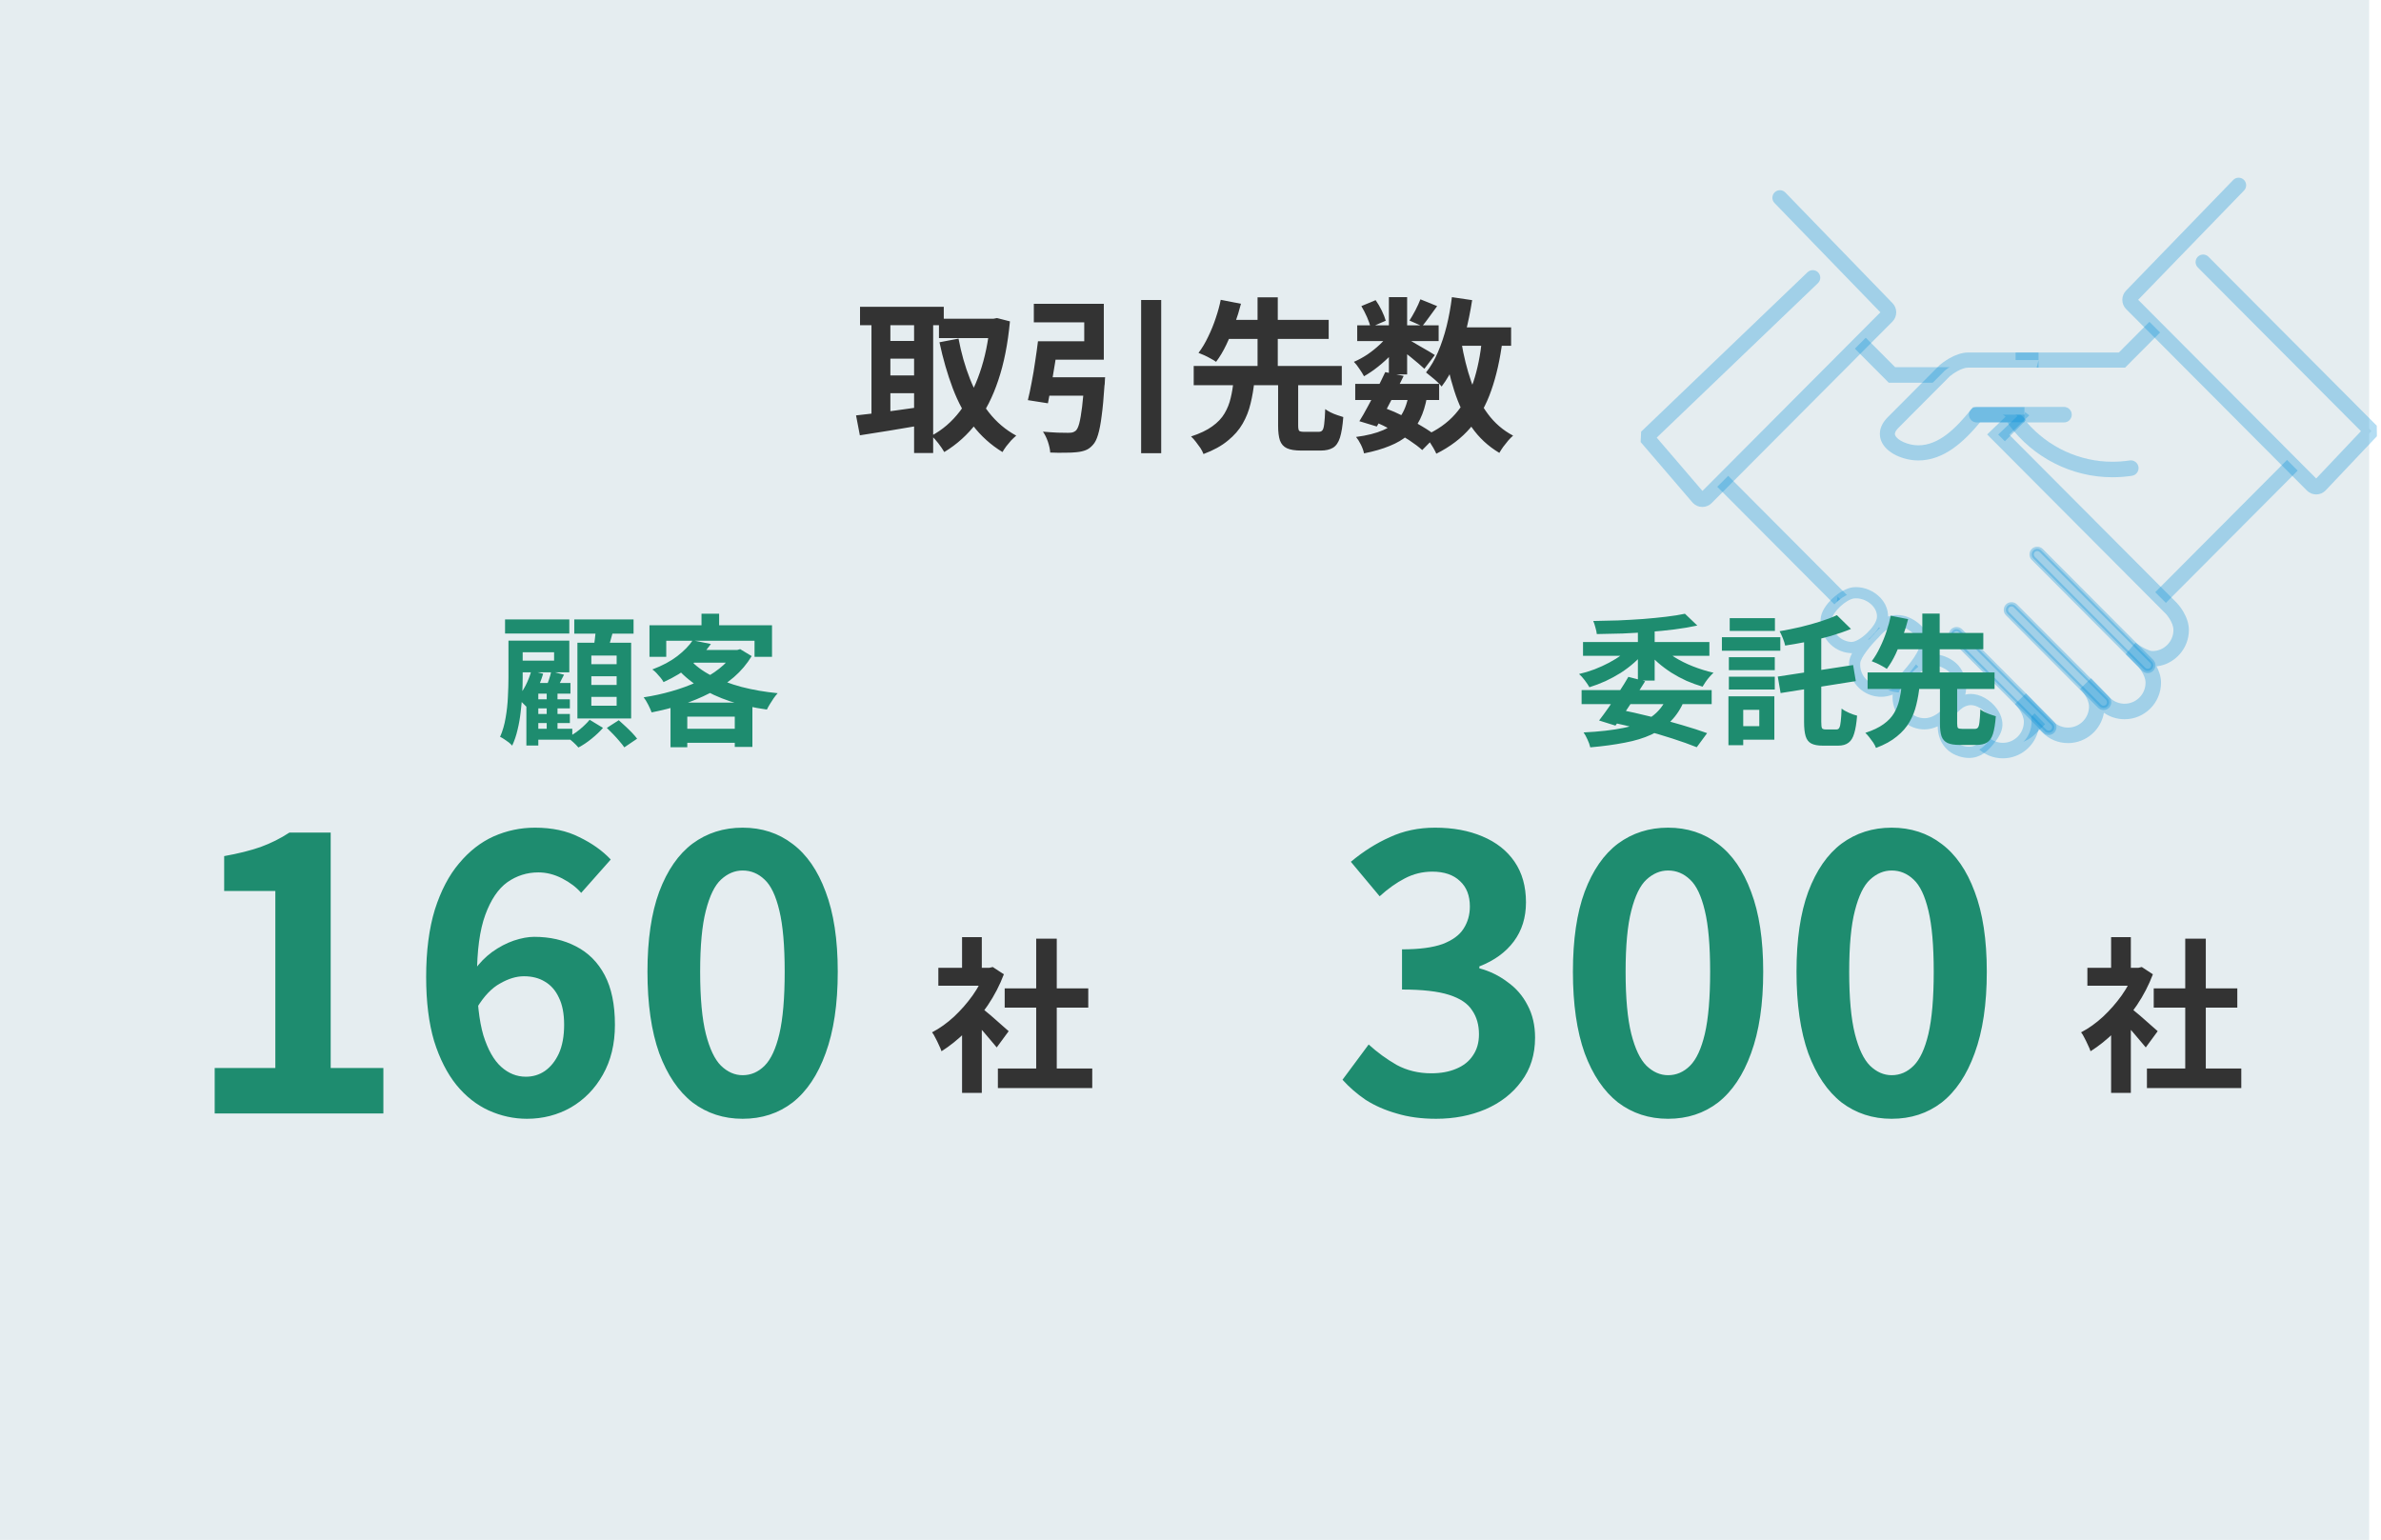 <svg width="402" height="260" viewBox="0 0 402 260" fill="none" xmlns="http://www.w3.org/2000/svg">
<rect width="400" height="260" fill="#E5EDF0"/>
<path d="M341.172 70.014L313.016 98.276C313.016 98.276 311.39 99.984 311.39 101.892C311.39 104.579 313.561 106.759 316.236 106.759C317.573 106.759 319.593 105.285 319.593 105.285L318.971 105.91L317.722 107.163C317.722 107.163 316.094 108.874 316.094 110.784C316.094 113.473 318.266 115.651 320.943 115.651C322.277 115.651 323.487 115.109 324.363 114.23L327.273 111.194C327.273 111.194 325.644 112.904 325.644 114.811C325.644 117.499 327.816 119.676 330.496 119.676C331.83 119.676 333.04 119.134 333.912 118.26V118.257L336.13 115.916C336.13 115.916 334.503 117.629 334.503 119.535C334.503 122.222 336.674 124.399 339.352 124.399C340.685 124.399 341.894 123.859 342.772 122.983H342.77L389.046 76.534L366.113 52.913L358.268 60.79H340.302" fill="#E5EDF0"/>
<path d="M339.351 125.676C336.229 125.676 333.645 123.318 333.276 120.284C332.425 120.72 331.477 120.951 330.494 120.951C327.458 120.951 324.931 118.724 324.454 115.81C323.426 116.538 322.215 116.924 320.943 116.924C317.569 116.924 314.824 114.169 314.824 110.782C314.824 109.734 315.178 108.767 315.587 108C312.518 107.672 310.12 105.058 310.12 101.892C310.12 99.541 311.895 97.607 312.098 97.395L340.276 69.111L342.073 70.915L313.916 99.177C313.585 99.532 312.663 100.763 312.663 101.892C312.663 103.872 314.267 105.483 316.239 105.483C316.864 105.483 318.167 104.747 318.85 104.251L320.496 106.186L318.625 108.064C318.292 108.419 317.369 109.651 317.369 110.782C317.369 112.762 318.973 114.373 320.946 114.373C321.898 114.373 322.794 114.002 323.468 113.326L326.357 110.312L326.36 110.309L328.194 112.076C327.842 112.451 326.917 113.683 326.917 114.809C326.917 116.789 328.522 118.399 330.497 118.399C331.426 118.399 332.301 118.046 332.966 117.405L335.205 115.04C335.205 115.04 335.209 115.036 335.211 115.035L337.052 116.794C336.7 117.172 335.776 118.406 335.776 119.535C335.776 121.515 337.382 123.123 339.354 123.123C340.274 123.123 341.144 122.775 341.811 122.142L387.26 76.522L366.102 54.73L358.795 62.066H340.303V59.514H357.743L366.126 51.096L390.833 76.545L345.84 121.707H345.856L343.67 123.889C342.513 125.041 340.982 125.676 339.355 125.676H339.351Z" fill="#008CD6" fill-opacity="0.3"/>
<path d="M377.964 31.276L359.873 49.951C359.504 50.322 359.504 50.919 359.873 51.29L390.397 81.93C390.581 82.114 390.823 82.205 391.064 82.205C391.306 82.205 391.545 82.114 391.731 81.93L400.39 72.776L371.972 44.251" fill="#E5EDF0"/>
<path d="M391.063 83.48C390.472 83.48 389.915 83.249 389.497 82.831L358.972 52.191C358.109 51.324 358.11 49.914 358.972 49.048L377.052 30.386C377.541 29.881 378.346 29.87 378.849 30.362C379.352 30.852 379.363 31.661 378.875 32.166L361 50.617L391.056 80.787L398.612 72.799L371.07 45.152C370.572 44.655 370.572 43.846 371.07 43.349C371.567 42.849 372.371 42.849 372.867 43.349L401.284 71.873L401.307 73.654L392.621 82.835C392.203 83.251 391.649 83.481 391.06 83.481L391.063 83.48Z" fill="#008CD6" fill-opacity="0.3"/>
<path d="M331.633 63.309H319.433L311.588 55.431L288.658 79.052L334.737 125.306C335.613 126.183 336.823 126.725 338.158 126.725C340.834 126.725 343.006 124.546 343.006 121.86C343.006 119.952 341.378 118.24 341.378 118.24L345.739 122.735H345.738C346.614 123.612 347.825 124.153 349.157 124.153C351.835 124.153 354.006 121.974 354.006 119.287C354.006 117.378 352.378 115.669 352.378 115.669L355.287 118.708C356.164 119.585 357.373 120.126 358.707 120.126C361.384 120.126 363.553 117.947 363.553 115.259C363.553 113.351 361.925 111.639 361.925 111.639L360.676 110.387L360.054 109.761C360.054 109.761 362.077 111.234 363.412 111.234C366.09 111.234 368.261 109.058 368.261 106.369C368.261 104.461 366.634 102.749 366.634 102.749L337.363 73.371L340.62 70.236L331.632 63.304L331.633 63.309Z" fill="#E5EDF0"/>
<path d="M369.565 106.372C369.565 104.021 367.767 102.051 367.555 101.827L339.228 73.393L342.619 70.129L332.075 61.999H319.974L311.576 53.567L286.824 79.065L332.574 124.988H332.571L333.816 126.236C334.975 127.397 336.518 128.036 338.159 128.036C341.128 128.036 343.642 125.901 344.198 123.047L344.817 123.665C345.978 124.826 347.519 125.465 349.157 125.465C352.169 125.465 354.715 123.266 355.219 120.349C356.238 121.054 357.456 121.436 358.707 121.436C362.1 121.436 364.861 118.667 364.861 115.261C364.861 114.218 364.499 113.248 364.109 112.509C367.169 112.157 369.565 109.522 369.565 106.373V106.372ZM363.412 109.927C362.867 109.927 361.632 109.293 360.82 108.703L360.548 108.505L358.896 110.451L360.977 112.542C361.029 112.599 362.249 113.949 362.249 115.261C362.249 117.222 360.661 118.818 358.707 118.818C357.784 118.818 356.907 118.461 356.251 117.825L353.066 114.501L351.446 116.061L351.189 116.315L351.436 116.578C351.449 116.592 352.702 117.959 352.702 119.288C352.702 121.249 351.112 122.845 349.159 122.845C348.242 122.845 347.372 122.494 346.718 121.867L342.063 117.07L340.192 118.886L340.436 119.149C340.449 119.163 341.702 120.539 341.702 121.862C341.702 123.823 340.112 125.419 338.159 125.419C337.246 125.419 336.38 125.072 335.728 124.449L290.491 79.043L311.599 57.296L318.894 64.618H331.19L338.623 70.347L335.5 73.352L365.687 103.651C365.738 103.708 366.957 105.064 366.957 106.369C366.957 108.328 365.367 109.924 363.414 109.924L363.412 109.927Z" fill="#008CD6" fill-opacity="0.3"/>
<path d="M345.898 123.728C345.66 123.728 345.417 123.636 345.233 123.45L329.674 107.832C329.306 107.462 329.306 106.865 329.674 106.494C330.044 106.128 330.64 106.128 331.007 106.494L346.566 122.115C346.935 122.481 346.935 123.08 346.566 123.45C346.383 123.635 346.143 123.728 345.9 123.728H345.898Z" fill="#008CD6" fill-opacity="0.3"/>
<path d="M345.898 124.093C345.549 124.093 345.221 123.956 344.975 123.706L329.417 108.09C328.91 107.579 328.91 106.748 329.417 106.238C329.916 105.743 330.771 105.746 331.263 106.238L346.822 121.86C347.068 122.105 347.205 122.433 347.205 122.782C347.205 123.133 347.069 123.462 346.822 123.711C346.579 123.957 346.249 124.094 345.898 124.094V124.093ZM330.341 106.585C330.186 106.585 330.04 106.645 329.929 106.755C329.706 106.981 329.706 107.35 329.93 107.577L345.489 123.193C345.599 123.304 345.744 123.364 345.897 123.364C346.006 123.364 346.167 123.334 346.306 123.194C346.418 123.083 346.478 122.938 346.478 122.782C346.478 122.628 346.418 122.484 346.309 122.376L330.748 106.754C330.64 106.645 330.494 106.585 330.339 106.585H330.341Z" fill="#008CD6" fill-opacity="0.3"/>
<path d="M362.617 113.279C362.375 113.279 362.134 113.187 361.95 113.003L343.296 94.279C342.929 93.908 342.929 93.309 343.296 92.941C343.665 92.569 344.259 92.569 344.627 92.941L363.283 111.666C363.65 112.034 363.65 112.633 363.283 113.004C363.098 113.187 362.857 113.281 362.617 113.281V113.279Z" fill="#008CD6" fill-opacity="0.3"/>
<path d="M362.617 113.643C362.269 113.643 361.942 113.507 361.693 113.261L343.037 94.536C342.528 94.022 342.528 93.192 343.037 92.683C343.53 92.187 344.389 92.186 344.882 92.683L363.539 111.407C364.047 111.917 364.047 112.747 363.539 113.259C363.287 113.507 362.96 113.643 362.615 113.643H362.617ZM343.96 93.027C343.807 93.027 343.661 93.088 343.551 93.198C343.325 93.423 343.325 93.793 343.551 94.021L362.206 112.745C362.423 112.961 362.801 112.966 363.027 112.742C363.25 112.516 363.25 112.148 363.024 111.922L344.368 93.198C344.259 93.087 344.114 93.025 343.96 93.025V93.027Z" fill="#008CD6" fill-opacity="0.3"/>
<path d="M355.157 119.521C354.917 119.521 354.672 119.428 354.492 119.244L338.945 103.641C338.576 103.27 338.576 102.672 338.945 102.303C339.312 101.934 339.909 101.934 340.277 102.303L355.823 117.907C356.19 118.276 356.19 118.873 355.823 119.243C355.64 119.427 355.398 119.519 355.157 119.519V119.521Z" fill="#008CD6" fill-opacity="0.3"/>
<path d="M355.157 119.885C354.81 119.885 354.474 119.745 354.234 119.5L338.689 103.897C338.441 103.649 338.305 103.32 338.305 102.97C338.305 102.621 338.441 102.292 338.689 102.045C339.18 101.552 340.04 101.552 340.533 102.045L356.079 117.65C356.586 118.161 356.586 118.99 356.079 119.501C355.832 119.749 355.504 119.885 355.156 119.885H355.157ZM339.612 102.39C339.457 102.39 339.312 102.45 339.204 102.56C339.093 102.671 339.034 102.816 339.034 102.97C339.034 103.126 339.093 103.271 339.204 103.381L354.751 118.985C354.965 119.203 355.35 119.203 355.568 118.985C355.792 118.759 355.792 118.39 355.568 118.163L340.023 102.56C339.913 102.45 339.768 102.39 339.613 102.39H339.612Z" fill="#008CD6" fill-opacity="0.3"/>
<path d="M324.997 109.107C325.074 107.163 323.015 105.262 321.134 104.873C319.171 104.468 317.686 105.557 316.466 107.002C316.466 107.002 313.274 110.131 313.139 111.88C312.947 114.344 314.784 116.501 317.239 116.693C318.463 116.787 319.611 116.377 320.475 115.635C320.475 115.635 324.915 111.283 324.999 109.107H324.997Z" fill="#E5EDF0"/>
<path d="M332.192 118.165C331.122 118.394 330.545 118.894 329.792 119.625C329.002 120.394 328.099 121.409 328.093 122.51C328.079 125.055 329.585 126.637 331.848 126.982C333.604 127.247 334.793 126.317 335.75 125.124C336.259 124.491 336.742 123.92 337.029 123.056C337.812 120.713 334.601 117.65 332.193 118.165H332.192Z" fill="#E5EDF0"/>
<path d="M330.242 118.497C330.721 117.776 330.973 117.034 331.01 116.305C331.069 115.09 330.696 113.603 329.605 112.645C328.822 111.957 327.563 111.417 326.692 111.457C325.027 111.531 323.791 112.488 322.667 113.74C321.896 114.6 320.585 116.156 320.49 117.385C320.298 119.849 322.135 122.004 324.59 122.195C325.814 122.292 326.89 121.827 327.825 121.138C328.765 120.451 330.24 118.503 330.242 118.496V118.497Z" fill="#E5EDF0"/>
<path d="M317.84 104.245C317.965 101.717 315.25 99.842 312.941 100.103C311.204 100.298 308.463 102.768 308.329 104.518C308.138 106.982 309.974 109.135 312.431 109.326C314.47 109.485 317.74 106.23 317.84 104.245Z" fill="#E5EDF0"/>
<path d="M337.16 119.674C336.083 118.169 334.309 117.162 332.747 117.162C332.49 117.162 332.236 117.189 331.996 117.238C331.93 117.254 331.872 117.272 331.808 117.288C331.886 116.978 331.936 116.666 331.952 116.348C332.037 114.608 331.393 112.956 330.226 111.932C329.233 111.059 327.739 110.464 326.65 110.51C326.245 110.527 325.863 110.588 325.506 110.684C325.758 110.136 325.92 109.612 325.939 109.141C326.033 106.662 323.585 104.414 321.324 103.946C320.986 103.877 320.647 103.84 320.316 103.84C319.789 103.84 319.281 103.93 318.778 104.104C318.785 102.948 318.332 101.824 317.474 100.918C316.411 99.8 314.88 99.13 313.376 99.13C313.197 99.13 313.014 99.142 312.837 99.16C310.74 99.395 307.567 102.169 307.391 104.444C307.278 105.888 307.732 107.29 308.673 108.391C309.61 109.49 310.919 110.158 312.361 110.269C312.43 110.273 312.504 110.28 312.578 110.28C312.619 110.28 312.662 110.273 312.703 110.272C312.427 110.807 312.237 111.333 312.199 111.808C311.967 114.788 314.196 117.4 317.167 117.633C317.307 117.646 317.448 117.649 317.59 117.649C318.268 117.649 318.933 117.517 319.555 117.271C319.554 117.285 319.551 117.298 319.551 117.311C319.437 118.755 319.894 120.157 320.831 121.258C321.768 122.359 323.078 123.026 324.516 123.139C324.648 123.149 324.779 123.153 324.909 123.153C325.664 123.153 326.414 122.978 327.154 122.633C327.191 125.472 328.921 127.492 331.705 127.915C331.952 127.953 332.2 127.973 332.439 127.973C334.442 127.973 335.705 126.685 336.484 125.718L336.572 125.61C337.075 124.983 337.597 124.334 337.921 123.357C338.301 122.22 338.021 120.879 337.16 119.674ZM312.578 108.388C312.551 108.388 312.527 108.388 312.504 108.384C311.567 108.311 310.714 107.875 310.105 107.159C309.494 106.443 309.197 105.529 309.271 104.588C309.364 103.381 311.694 101.191 313.05 101.038C313.158 101.027 313.267 101.021 313.378 101.021C314.362 101.021 315.407 101.48 316.11 102.22C316.495 102.627 316.945 103.3 316.9 104.195C316.827 105.683 314.037 108.387 312.578 108.387V108.388ZM317.312 115.748C315.378 115.597 313.926 113.894 314.075 111.953C314.149 110.995 315.901 108.873 317.123 107.676L317.184 107.612C318.266 106.33 319.262 105.733 320.316 105.733C320.52 105.733 320.731 105.756 320.944 105.798C322.399 106.099 324.111 107.625 324.054 109.07C324.006 110.303 321.569 113.234 319.839 114.935C319.139 115.525 318.237 115.82 317.31 115.748H317.312ZM324.661 121.252C323.725 121.179 322.874 120.746 322.263 120.029C321.65 119.313 321.352 118.397 321.427 117.457C321.464 116.995 321.829 116.086 323.367 114.37C324.561 113.041 325.569 112.451 326.734 112.399H326.782C327.396 112.399 328.386 112.829 328.984 113.353C329.852 114.116 330.113 115.354 330.067 116.257C330.041 116.816 329.845 117.379 329.476 117.948C329.163 118.362 327.968 119.862 327.268 120.377C326.37 121.033 325.539 121.323 324.658 121.252H324.661ZM336.137 122.758C335.921 123.41 335.56 123.857 335.106 124.422L335.016 124.532C334.022 125.773 333.122 126.215 331.989 126.045C330.074 125.753 329.024 124.499 329.034 122.513C329.038 121.757 329.842 120.889 330.446 120.302C331.18 119.587 331.587 119.257 332.385 119.086C332.499 119.062 332.621 119.049 332.746 119.049C333.713 119.049 334.901 119.762 335.631 120.777C336.136 121.482 336.322 122.202 336.136 122.757L336.137 122.758Z" fill="#008CD6" fill-opacity="0.3"/>
<path d="M344.181 60.789H332.313C330.429 60.789 328.345 62.584 328.345 62.584C328.345 62.584 321.193 69.766 319.626 71.338C316.777 74.199 320.851 76.465 323.86 76.465C327.894 76.465 331.032 73.316 333.722 70.015H341.808" fill="#E5EDF0"/>
<path d="M323.859 77.74C321.494 77.74 318.508 76.593 317.631 74.471C317.312 73.696 317.027 72.141 318.727 70.436C320.295 68.863 327.445 61.683 327.445 61.683L327.516 61.616C327.766 61.401 330.024 59.514 332.312 59.514H344.181V62.066H332.312C331.187 62.066 329.694 63.116 329.205 63.525C328.65 64.084 322.025 70.737 320.522 72.243C319.772 72.996 319.928 73.372 319.978 73.496C320.338 74.366 322.223 75.19 323.857 75.19C327.376 75.19 330.203 72.315 332.734 69.209L333.115 68.742H341.804V71.294H334.317C331.596 74.558 328.236 77.744 323.857 77.744L323.859 77.74Z" fill="#008CD6" fill-opacity="0.3"/>
<path d="M361.054 78.837C360.946 78.139 360.284 77.627 359.568 77.741C358.607 77.887 357.627 77.961 356.653 77.961C351.112 77.961 345.82 75.501 342.213 71.324H348.484C349.203 71.324 349.788 70.737 349.788 70.014C349.788 69.291 349.203 68.705 348.484 68.705H333.739C333.018 68.705 332.434 69.292 332.434 70.014C332.434 70.735 333.02 71.324 333.739 71.324H338.991C339.033 71.47 339.097 71.608 339.19 71.732C343.27 77.272 349.798 80.579 356.654 80.579C357.769 80.579 358.882 80.495 359.961 80.328C360.672 80.218 361.162 79.55 361.055 78.837H361.054Z" fill="#008CD6" fill-opacity="0.3"/>
<path d="M300.515 33.391L318.607 52.066C318.977 52.437 318.977 53.034 318.607 53.405L288.084 84.044C287.9 84.228 287.658 84.32 287.417 84.32C287.175 84.32 286.935 84.228 286.75 84.044L277.963 73.803L306.059 46.885" fill="#E5EDF0"/>
<path d="M287.416 85.594C286.828 85.594 286.273 85.365 285.855 84.948L285.787 84.876L277 74.635L277.085 72.88L305.18 45.962C305.689 45.476 306.493 45.495 306.978 46.004C307.462 46.514 307.444 47.321 306.936 47.808L279.715 73.888L287.436 82.886L317.479 52.73L299.604 34.279C299.114 33.774 299.126 32.966 299.628 32.475C300.131 31.983 300.937 31.994 301.426 32.499L319.518 51.175C320.369 52.029 320.369 53.438 319.507 54.305L288.982 84.944C288.563 85.363 288.007 85.594 287.416 85.594Z" fill="#008CD6" fill-opacity="0.3"/>
<path d="M90.024 118.072H96.216V119.608H90.024V118.072ZM90.024 120.544H96.216V122.08H90.024V120.544ZM89.976 123.04H96.624V124.888H89.976V123.04ZM92.304 116.344H94.128V124.192H92.304V116.344ZM90.888 115.312H96.312V117.112H90.888V125.872H88.872V117.04L90.312 115.312H90.888ZM93.072 113.344L95.232 113.92C94.944 114.448 94.68 114.968 94.44 115.48C94.2 115.976 93.968 116.408 93.744 116.776L92.112 116.224C92.288 115.824 92.472 115.352 92.664 114.808C92.856 114.248 92.992 113.76 93.072 113.344ZM89.712 113.248L91.704 113.752C91.4 114.792 90.992 115.808 90.48 116.8C89.984 117.776 89.44 118.608 88.848 119.296C88.736 119.168 88.584 119.016 88.392 118.84C88.216 118.648 88.032 118.464 87.84 118.288C87.648 118.112 87.472 117.968 87.312 117.856C87.84 117.264 88.312 116.568 88.728 115.768C89.144 114.952 89.472 114.112 89.712 113.248ZM85.272 104.584H96.12V106.96H85.272V104.584ZM86.976 108.16H96.12V113.512H86.976V111.544H93.552V110.128H86.976V108.16ZM85.848 108.16H88.248V114.4C88.248 115.232 88.224 116.144 88.176 117.136C88.128 118.128 88.04 119.144 87.912 120.184C87.8 121.224 87.624 122.232 87.384 123.208C87.16 124.184 86.856 125.08 86.472 125.896C86.344 125.736 86.152 125.552 85.896 125.344C85.64 125.152 85.376 124.968 85.104 124.792C84.848 124.616 84.624 124.488 84.432 124.408C84.864 123.432 85.176 122.36 85.368 121.192C85.576 120.008 85.704 118.832 85.752 117.664C85.816 116.48 85.848 115.392 85.848 114.4V108.16ZM96.96 104.584H106.968V106.984H96.96V104.584ZM99.84 114.184V115.648H104.112V114.184H99.84ZM99.84 117.664V119.152H104.112V117.664H99.84ZM99.84 110.68V112.144H104.112V110.68H99.84ZM97.488 108.52H106.56V121.312H97.488V108.52ZM100.608 105.904L103.608 106.24C103.416 106.96 103.216 107.672 103.008 108.376C102.8 109.08 102.608 109.688 102.432 110.2L100.152 109.792C100.264 109.216 100.36 108.568 100.44 107.848C100.536 107.128 100.592 106.48 100.608 105.904ZM99.552 121.528L101.808 122.896C101.296 123.488 100.656 124.096 99.888 124.72C99.12 125.344 98.376 125.84 97.656 126.208C97.448 125.952 97.16 125.656 96.792 125.32C96.44 125 96.12 124.728 95.832 124.504C96.296 124.28 96.76 124 97.224 123.664C97.704 123.328 98.144 122.968 98.544 122.584C98.96 122.2 99.296 121.848 99.552 121.528ZM102.456 122.896L104.472 121.6C104.824 121.904 105.192 122.24 105.576 122.608C105.976 122.976 106.352 123.344 106.704 123.712C107.056 124.08 107.344 124.416 107.568 124.72L105.408 126.184C105.2 125.88 104.928 125.536 104.592 125.152C104.272 124.768 103.92 124.376 103.536 123.976C103.152 123.576 102.792 123.216 102.456 122.896ZM116.952 108.112L120.024 108.736C119.112 110.016 118.016 111.2 116.736 112.288C115.456 113.36 113.888 114.32 112.032 115.168C111.92 114.944 111.752 114.696 111.528 114.424C111.304 114.152 111.072 113.888 110.832 113.632C110.592 113.376 110.36 113.176 110.136 113.032C111.832 112.392 113.24 111.64 114.36 110.776C115.496 109.896 116.36 109.008 116.952 108.112ZM117.6 109.744H124.776V111.88H115.656L117.6 109.744ZM123.912 109.744H124.464L124.968 109.6L126.912 110.776C126.112 112.104 125.112 113.288 123.912 114.328C122.712 115.352 121.36 116.248 119.856 117.016C118.368 117.784 116.784 118.44 115.104 118.984C113.44 119.512 111.744 119.944 110.016 120.28C109.888 119.912 109.696 119.48 109.44 118.984C109.184 118.472 108.928 118.056 108.672 117.736C110.272 117.496 111.848 117.152 113.4 116.704C114.968 116.256 116.432 115.72 117.792 115.096C119.168 114.456 120.384 113.72 121.44 112.888C122.496 112.056 123.32 111.144 123.912 110.152V109.744ZM116.472 111.352C117.4 112.392 118.608 113.296 120.096 114.064C121.6 114.832 123.304 115.472 125.208 115.984C127.128 116.48 129.16 116.832 131.304 117.04C131.096 117.264 130.872 117.544 130.632 117.88C130.408 118.2 130.192 118.536 129.984 118.888C129.776 119.224 129.608 119.528 129.48 119.8C127.272 119.496 125.2 119.032 123.264 118.408C121.344 117.768 119.6 116.96 118.032 115.984C116.464 114.992 115.112 113.816 113.976 112.456L116.472 111.352ZM113.208 118.624H127.032V126.112H124.056V121H116.04V126.16H113.208V118.624ZM114.624 123.04H125.496V125.416H114.624V123.04ZM118.44 103.624H121.416V107.032H118.44V103.624ZM109.656 105.568H130.344V110.896H127.392V108.184H112.488V110.896H109.656V105.568Z" fill="#1E8C6F"/>
<path d="M36.248 188V180.32H46.488V150.432H37.848V144.544C40.237 144.117 42.285 143.605 43.992 143.008C45.741 142.368 47.363 141.557 48.856 140.576H55.832V180.32H64.728V188H36.248ZM88.974 188.896C86.755 188.896 84.601 188.427 82.51 187.488C80.462 186.549 78.649 185.12 77.07 183.2C75.491 181.237 74.233 178.763 73.294 175.776C72.398 172.747 71.95 169.141 71.95 164.96C71.95 160.565 72.441 156.768 73.422 153.568C74.446 150.368 75.811 147.765 77.518 145.76C79.225 143.712 81.166 142.197 83.342 141.216C85.561 140.235 87.886 139.744 90.318 139.744C93.219 139.744 95.715 140.277 97.806 141.344C99.939 142.368 101.71 143.627 103.118 145.12L98.126 150.752C97.315 149.813 96.249 149.003 94.926 148.32C93.603 147.637 92.259 147.296 90.894 147.296C88.974 147.296 87.225 147.851 85.646 148.96C84.11 150.069 82.873 151.904 81.934 154.464C80.995 157.024 80.526 160.523 80.526 164.96C80.526 169.056 80.889 172.341 81.614 174.816C82.382 177.248 83.385 179.019 84.622 180.128C85.859 181.237 87.246 181.792 88.782 181.792C89.977 181.792 91.043 181.472 91.982 180.832C92.963 180.149 93.753 179.168 94.35 177.888C94.947 176.565 95.246 174.944 95.246 173.024C95.246 171.147 94.947 169.611 94.35 168.416C93.795 167.221 93.006 166.325 91.982 165.728C91.001 165.131 89.827 164.832 88.462 164.832C87.182 164.832 85.838 165.237 84.43 166.048C83.022 166.816 81.721 168.181 80.526 170.144L80.078 163.808C80.931 162.613 81.934 161.589 83.086 160.736C84.281 159.883 85.497 159.243 86.734 158.816C88.014 158.389 89.166 158.176 90.19 158.176C92.835 158.176 95.182 158.709 97.23 159.776C99.321 160.843 100.942 162.464 102.094 164.64C103.246 166.816 103.822 169.611 103.822 173.024C103.822 176.267 103.139 179.083 101.774 181.472C100.451 183.819 98.659 185.653 96.398 186.976C94.137 188.256 91.662 188.896 88.974 188.896ZM125.38 188.896C122.18 188.896 119.364 187.979 116.932 186.144C114.543 184.267 112.665 181.493 111.3 177.824C109.977 174.112 109.316 169.525 109.316 164.064C109.316 158.645 109.977 154.144 111.3 150.56C112.665 146.933 114.543 144.224 116.932 142.432C119.364 140.64 122.18 139.744 125.38 139.744C128.623 139.744 131.439 140.661 133.828 142.496C136.217 144.288 138.073 146.976 139.396 150.56C140.761 154.144 141.444 158.645 141.444 164.064C141.444 169.525 140.761 174.112 139.396 177.824C138.073 181.493 136.217 184.267 133.828 186.144C131.439 187.979 128.623 188.896 125.38 188.896ZM125.38 181.536C126.788 181.536 128.025 181.003 129.092 179.936C130.159 178.869 130.991 177.077 131.588 174.56C132.185 172 132.484 168.501 132.484 164.064C132.484 159.669 132.185 156.235 131.588 153.76C130.991 151.243 130.159 149.493 129.092 148.512C128.025 147.488 126.788 146.976 125.38 146.976C124.057 146.976 122.841 147.488 121.732 148.512C120.665 149.493 119.812 151.243 119.172 153.76C118.532 156.235 118.212 159.669 118.212 164.064C118.212 168.501 118.532 172 119.172 174.56C119.812 177.077 120.665 178.869 121.732 179.936C122.841 181.003 124.057 181.536 125.38 181.536Z" fill="#1E8C6F"/>
<path d="M168.48 180.404H184.412V183.708H168.48V180.404ZM169.628 166.88H183.74V170.128H169.628V166.88ZM174.948 158.48H178.42V182H174.948V158.48ZM158.428 163.408H167.584V166.432H158.428V163.408ZM162.432 172.956L165.764 168.98V184.52H162.432V172.956ZM162.432 158.228H165.764V164.808H162.432V158.228ZM165.4 169.932C165.661 170.1 166.016 170.38 166.464 170.772C166.931 171.145 167.425 171.565 167.948 172.032C168.471 172.48 168.947 172.9 169.376 173.292C169.805 173.665 170.113 173.936 170.3 174.104L168.284 176.848C168.004 176.493 167.659 176.083 167.248 175.616C166.856 175.131 166.436 174.636 165.988 174.132C165.54 173.628 165.101 173.152 164.672 172.704C164.243 172.256 163.879 171.883 163.58 171.584L165.4 169.932ZM166.38 163.408H167.024L167.612 163.268L169.488 164.5C168.797 166.329 167.892 168.075 166.772 169.736C165.652 171.379 164.42 172.863 163.076 174.188C161.732 175.513 160.36 176.615 158.96 177.492C158.867 177.193 158.717 176.839 158.512 176.428C158.325 175.999 158.129 175.597 157.924 175.224C157.737 174.832 157.551 174.524 157.364 174.3C158.652 173.628 159.884 172.751 161.06 171.668C162.236 170.567 163.291 169.363 164.224 168.056C165.157 166.731 165.876 165.377 166.38 163.996V163.408Z" fill="#333333"/>
<path d="M267.032 116.512H288.992V118.888H267.032V116.512ZM274.928 114.28L277.76 115.024C277.248 115.856 276.696 116.728 276.104 117.64C275.512 118.552 274.928 119.432 274.352 120.28C273.776 121.112 273.24 121.856 272.744 122.512L269.984 121.648C270.48 121.008 271.024 120.264 271.616 119.416C272.208 118.568 272.792 117.696 273.368 116.8C273.96 115.904 274.48 115.064 274.928 114.28ZM281.576 117.496L284.408 118.192C283.816 119.6 283.056 120.776 282.128 121.72C281.216 122.664 280.112 123.432 278.816 124.024C277.536 124.616 276.04 125.072 274.328 125.392C272.616 125.728 270.672 125.992 268.496 126.184C268.4 125.752 268.24 125.304 268.016 124.84C267.808 124.376 267.592 123.984 267.368 123.664C270.008 123.536 272.264 123.28 274.136 122.896C276.024 122.512 277.576 121.896 278.792 121.048C280.024 120.184 280.952 119 281.576 117.496ZM271.688 121.864L273.176 119.752C275.016 120.12 276.864 120.536 278.72 121C280.576 121.448 282.328 121.92 283.976 122.416C285.624 122.896 287.04 123.352 288.224 123.784L286.472 126.16C285.32 125.696 283.952 125.208 282.368 124.696C280.8 124.184 279.104 123.688 277.28 123.208C275.456 122.712 273.592 122.264 271.688 121.864ZM267.272 108.4H288.608V110.728H267.272V108.4ZM276.536 105.712H279.368V114.904H276.536V105.712ZM275.456 109.024L277.76 109.96C277.216 110.632 276.592 111.28 275.888 111.904C275.2 112.512 274.448 113.08 273.632 113.608C272.816 114.12 271.96 114.584 271.064 115C270.184 115.4 269.28 115.744 268.352 116.032C268.16 115.696 267.896 115.304 267.56 114.856C267.224 114.408 266.904 114.056 266.6 113.8C267.496 113.592 268.368 113.328 269.216 113.008C270.08 112.672 270.904 112.296 271.688 111.88C272.472 111.464 273.184 111.016 273.824 110.536C274.464 110.056 275.008 109.552 275.456 109.024ZM280.376 109.024C280.984 109.696 281.76 110.336 282.704 110.944C283.648 111.536 284.688 112.056 285.824 112.504C286.96 112.952 288.12 113.312 289.304 113.584C289.096 113.776 288.872 114.008 288.632 114.28C288.392 114.552 288.168 114.84 287.96 115.144C287.768 115.432 287.6 115.696 287.456 115.936C286.544 115.664 285.64 115.336 284.744 114.952C283.864 114.552 283.016 114.096 282.2 113.584C281.384 113.056 280.624 112.488 279.92 111.88C279.232 111.272 278.616 110.632 278.072 109.96L280.376 109.024ZM284.48 103.624L286.568 105.616C285.4 105.872 284.128 106.088 282.752 106.264C281.376 106.44 279.936 106.584 278.432 106.696C276.944 106.808 275.448 106.896 273.944 106.96C272.44 107.008 270.992 107.04 269.6 107.056C269.568 106.736 269.488 106.36 269.36 105.928C269.248 105.496 269.128 105.136 269 104.848C270.376 104.832 271.776 104.8 273.2 104.752C274.64 104.688 276.048 104.608 277.424 104.512C278.816 104.4 280.112 104.272 281.312 104.128C282.528 103.984 283.584 103.816 284.48 103.624ZM304.592 106.624H307.496V121.864C307.496 122.424 307.536 122.784 307.616 122.944C307.712 123.088 307.92 123.16 308.24 123.16C308.304 123.16 308.416 123.16 308.576 123.16C308.752 123.16 308.936 123.16 309.128 123.16C309.32 123.16 309.504 123.16 309.68 123.16C309.856 123.16 309.984 123.16 310.064 123.16C310.288 123.16 310.448 123.064 310.544 122.872C310.656 122.664 310.736 122.312 310.784 121.816C310.848 121.304 310.896 120.576 310.928 119.632C311.248 119.888 311.664 120.128 312.176 120.352C312.688 120.576 313.144 120.736 313.544 120.832C313.448 122.08 313.288 123.072 313.064 123.808C312.856 124.544 312.536 125.072 312.104 125.392C311.672 125.728 311.088 125.896 310.352 125.896C310.224 125.896 310.04 125.896 309.8 125.896C309.56 125.896 309.304 125.896 309.032 125.896C308.76 125.896 308.504 125.896 308.264 125.896C308.04 125.896 307.864 125.896 307.736 125.896C306.92 125.896 306.28 125.776 305.816 125.536C305.352 125.296 305.032 124.88 304.856 124.288C304.68 123.712 304.592 122.904 304.592 121.864V106.624ZM310.136 103.864L312.512 106.192C311.456 106.624 310.304 107.024 309.056 107.392C307.808 107.744 306.528 108.056 305.216 108.328C303.904 108.584 302.632 108.808 301.4 109C301.336 108.664 301.208 108.256 301.016 107.776C300.824 107.296 300.64 106.896 300.464 106.576C301.648 106.368 302.832 106.128 304.016 105.856C305.2 105.568 306.32 105.256 307.376 104.92C308.432 104.584 309.352 104.232 310.136 103.864ZM300.152 114.232L312.872 112.288L313.328 115L300.632 117.016L300.152 114.232ZM291.896 110.968H299.648V113.152H291.896V110.968ZM292.04 104.368H299.672V106.528H292.04V104.368ZM291.896 114.256H299.648V116.416H291.896V114.256ZM290.72 107.584H300.584V109.864H290.72V107.584ZM293.216 117.568H299.576V124.888H293.216V122.608H297.032V119.848H293.216V117.568ZM291.824 117.568H294.32V125.824H291.824V117.568ZM327.536 115.672H330.44V122.152C330.44 122.552 330.488 122.808 330.584 122.92C330.696 123.016 330.936 123.064 331.304 123.064C331.4 123.064 331.536 123.064 331.712 123.064C331.904 123.064 332.112 123.064 332.336 123.064C332.56 123.064 332.768 123.064 332.96 123.064C333.152 123.064 333.304 123.064 333.416 123.064C333.656 123.064 333.832 122.992 333.944 122.848C334.072 122.688 334.16 122.376 334.208 121.912C334.272 121.432 334.32 120.72 334.352 119.776C334.544 119.92 334.792 120.072 335.096 120.232C335.416 120.392 335.744 120.528 336.08 120.64C336.432 120.752 336.728 120.848 336.968 120.928C336.872 122.192 336.712 123.184 336.488 123.904C336.264 124.608 335.928 125.096 335.48 125.368C335.032 125.64 334.432 125.776 333.68 125.776C333.536 125.776 333.336 125.776 333.08 125.776C332.824 125.776 332.552 125.776 332.264 125.776C331.976 125.776 331.704 125.776 331.448 125.776C331.208 125.776 331.024 125.776 330.896 125.776C329.984 125.776 329.288 125.664 328.808 125.44C328.328 125.216 327.992 124.84 327.8 124.312C327.624 123.784 327.536 123.072 327.536 122.176V115.672ZM315.32 113.536H336.752V116.32H315.32V113.536ZM319.28 106.864H334.856V109.624H319.28V106.864ZM321.08 115.696H324.104C323.992 116.832 323.808 117.92 323.552 118.96C323.312 120 322.928 120.976 322.4 121.888C321.888 122.784 321.176 123.6 320.264 124.336C319.368 125.088 318.192 125.736 316.736 126.28C316.64 126.008 316.488 125.712 316.28 125.392C316.072 125.088 315.848 124.784 315.608 124.48C315.384 124.192 315.16 123.944 314.936 123.736C316.216 123.32 317.24 122.832 318.008 122.272C318.792 121.712 319.384 121.088 319.784 120.4C320.2 119.696 320.496 118.952 320.672 118.168C320.864 117.384 321 116.56 321.08 115.696ZM319.232 103.96L322.16 104.536C321.92 105.48 321.616 106.464 321.248 107.488C320.896 108.512 320.496 109.496 320.048 110.44C319.6 111.384 319.104 112.216 318.56 112.936C318.336 112.776 318.072 112.616 317.768 112.456C317.464 112.28 317.152 112.12 316.832 111.976C316.512 111.832 316.24 111.72 316.016 111.64C316.528 110.968 316.992 110.192 317.408 109.312C317.84 108.432 318.208 107.528 318.512 106.6C318.832 105.656 319.072 104.776 319.232 103.96ZM324.56 103.6H327.488V114.376H324.56V103.6Z" fill="#1E8C6F"/>
<path d="M242.472 188.896C239.997 188.896 237.779 188.597 235.816 188C233.853 187.445 232.104 186.677 230.568 185.696C229.075 184.672 227.773 183.541 226.664 182.304L231.08 176.352C232.531 177.675 234.109 178.827 235.816 179.808C237.565 180.747 239.507 181.216 241.64 181.216C243.261 181.216 244.669 180.96 245.864 180.448C247.101 179.936 248.04 179.189 248.68 178.208C249.363 177.227 249.704 176.032 249.704 174.624C249.704 173.045 249.32 171.701 248.552 170.592C247.827 169.44 246.525 168.565 244.648 167.968C242.771 167.371 240.125 167.072 236.712 167.072V160.288C239.613 160.288 241.896 159.989 243.56 159.392C245.224 158.752 246.397 157.899 247.08 156.832C247.805 155.723 248.168 154.464 248.168 153.056C248.168 151.221 247.613 149.792 246.504 148.768C245.395 147.701 243.837 147.168 241.832 147.168C240.168 147.168 238.611 147.552 237.16 148.32C235.752 149.045 234.344 150.048 232.936 151.328L228.072 145.504C230.163 143.755 232.36 142.368 234.664 141.344C236.968 140.277 239.507 139.744 242.28 139.744C245.309 139.744 247.976 140.235 250.28 141.216C252.627 142.197 254.44 143.627 255.72 145.504C257 147.381 257.64 149.664 257.64 152.352C257.64 154.912 256.957 157.109 255.592 158.944C254.227 160.779 252.285 162.187 249.768 163.168V163.488C251.517 163.957 253.096 164.725 254.504 165.792C255.955 166.816 257.085 168.117 257.896 169.696C258.749 171.275 259.176 173.109 259.176 175.2C259.176 178.059 258.408 180.512 256.872 182.56C255.379 184.608 253.352 186.187 250.792 187.296C248.275 188.363 245.501 188.896 242.472 188.896ZM281.63 188.896C278.43 188.896 275.614 187.979 273.182 186.144C270.793 184.267 268.915 181.493 267.55 177.824C266.227 174.112 265.566 169.525 265.566 164.064C265.566 158.645 266.227 154.144 267.55 150.56C268.915 146.933 270.793 144.224 273.182 142.432C275.614 140.64 278.43 139.744 281.63 139.744C284.873 139.744 287.689 140.661 290.078 142.496C292.467 144.288 294.323 146.976 295.646 150.56C297.011 154.144 297.694 158.645 297.694 164.064C297.694 169.525 297.011 174.112 295.646 177.824C294.323 181.493 292.467 184.267 290.078 186.144C287.689 187.979 284.873 188.896 281.63 188.896ZM281.63 181.536C283.038 181.536 284.275 181.003 285.342 179.936C286.409 178.869 287.241 177.077 287.838 174.56C288.435 172 288.734 168.501 288.734 164.064C288.734 159.669 288.435 156.235 287.838 153.76C287.241 151.243 286.409 149.493 285.342 148.512C284.275 147.488 283.038 146.976 281.63 146.976C280.307 146.976 279.091 147.488 277.982 148.512C276.915 149.493 276.062 151.243 275.422 153.76C274.782 156.235 274.462 159.669 274.462 164.064C274.462 168.501 274.782 172 275.422 174.56C276.062 177.077 276.915 178.869 277.982 179.936C279.091 181.003 280.307 181.536 281.63 181.536ZM319.38 188.896C316.18 188.896 313.364 187.979 310.932 186.144C308.543 184.267 306.665 181.493 305.3 177.824C303.977 174.112 303.316 169.525 303.316 164.064C303.316 158.645 303.977 154.144 305.3 150.56C306.665 146.933 308.543 144.224 310.932 142.432C313.364 140.64 316.18 139.744 319.38 139.744C322.623 139.744 325.439 140.661 327.828 142.496C330.217 144.288 332.073 146.976 333.396 150.56C334.761 154.144 335.444 158.645 335.444 164.064C335.444 169.525 334.761 174.112 333.396 177.824C332.073 181.493 330.217 184.267 327.828 186.144C325.439 187.979 322.623 188.896 319.38 188.896ZM319.38 181.536C320.788 181.536 322.025 181.003 323.092 179.936C324.159 178.869 324.991 177.077 325.588 174.56C326.185 172 326.484 168.501 326.484 164.064C326.484 159.669 326.185 156.235 325.588 153.76C324.991 151.243 324.159 149.493 323.092 148.512C322.025 147.488 320.788 146.976 319.38 146.976C318.057 146.976 316.841 147.488 315.732 148.512C314.665 149.493 313.812 151.243 313.172 153.76C312.532 156.235 312.212 159.669 312.212 164.064C312.212 168.501 312.532 172 313.172 174.56C313.812 177.077 314.665 178.869 315.732 179.936C316.841 181.003 318.057 181.536 319.38 181.536Z" fill="#1E8C6F"/>
<path d="M362.48 180.404H378.412V183.708H362.48V180.404ZM363.628 166.88H377.74V170.128H363.628V166.88ZM368.948 158.48H372.42V182H368.948V158.48ZM352.428 163.408H361.584V166.432H352.428V163.408ZM356.432 172.956L359.764 168.98V184.52H356.432V172.956ZM356.432 158.228H359.764V164.808H356.432V158.228ZM359.4 169.932C359.661 170.1 360.016 170.38 360.464 170.772C360.931 171.145 361.425 171.565 361.948 172.032C362.471 172.48 362.947 172.9 363.376 173.292C363.805 173.665 364.113 173.936 364.3 174.104L362.284 176.848C362.004 176.493 361.659 176.083 361.248 175.616C360.856 175.131 360.436 174.636 359.988 174.132C359.54 173.628 359.101 173.152 358.672 172.704C358.243 172.256 357.879 171.883 357.58 171.584L359.4 169.932ZM360.38 163.408H361.024L361.612 163.268L363.488 164.5C362.797 166.329 361.892 168.075 360.772 169.736C359.652 171.379 358.42 172.863 357.076 174.188C355.732 175.513 354.36 176.615 352.96 177.492C352.867 177.193 352.717 176.839 352.512 176.428C352.325 175.999 352.129 175.597 351.924 175.224C351.737 174.832 351.551 174.524 351.364 174.3C352.652 173.628 353.884 172.751 355.06 171.668C356.236 170.567 357.291 169.363 358.224 168.056C359.157 166.731 359.876 165.377 360.38 163.996V163.408Z" fill="#333333"/>
<path d="M158.532 53.812H168.08V57.088H158.532V53.812ZM145.204 51.796H159.344V54.904H145.204V51.796ZM148.9 57.564H155.62V60.56H148.9V57.564ZM148.9 63.388H155.62V66.384H148.9V63.388ZM167.156 53.812H167.744L168.332 53.7L170.516 54.26C170.161 58.049 169.508 61.353 168.556 64.172C167.623 66.991 166.4 69.399 164.888 71.396C163.376 73.393 161.556 75.036 159.428 76.324C159.185 75.895 158.849 75.4 158.42 74.84C158.009 74.299 157.617 73.879 157.244 73.58C159.111 72.591 160.725 71.2 162.088 69.408C163.451 67.597 164.561 65.441 165.42 62.94C166.297 60.42 166.876 57.62 167.156 54.54V53.812ZM161.836 57.172C162.284 59.58 162.928 61.848 163.768 63.976C164.608 66.104 165.672 67.989 166.96 69.632C168.248 71.275 169.788 72.581 171.58 73.552C171.337 73.757 171.057 74.019 170.74 74.336C170.441 74.672 170.161 75.008 169.9 75.344C169.639 75.699 169.424 76.025 169.256 76.324C167.296 75.129 165.625 73.627 164.244 71.816C162.881 70.005 161.752 67.915 160.856 65.544C159.96 63.173 159.213 60.588 158.616 57.788L161.836 57.172ZM147.136 53.056H150.328V71.368H147.136V53.056ZM154.332 53.056H157.552V76.492H154.332V53.056ZM144.532 70.136C145.465 70.043 146.52 69.921 147.696 69.772C148.891 69.623 150.151 69.455 151.476 69.268C152.82 69.081 154.145 68.895 155.452 68.708L155.62 71.788C153.809 72.105 151.98 72.413 150.132 72.712C148.284 72.992 146.632 73.253 145.176 73.496L144.532 70.136ZM183.088 63.696H186.588C186.588 63.696 186.579 63.789 186.56 63.976C186.56 64.144 186.551 64.34 186.532 64.564C186.532 64.769 186.513 64.947 186.476 65.096C186.345 67.149 186.187 68.857 186 70.22C185.832 71.564 185.627 72.628 185.384 73.412C185.16 74.177 184.871 74.747 184.516 75.12C184.143 75.549 183.732 75.848 183.284 76.016C182.855 76.184 182.341 76.296 181.744 76.352C181.259 76.408 180.615 76.436 179.812 76.436C179.028 76.455 178.197 76.445 177.32 76.408C177.283 75.867 177.152 75.26 176.928 74.588C176.704 73.935 176.424 73.365 176.088 72.88C176.928 72.955 177.749 73.011 178.552 73.048C179.355 73.067 179.943 73.076 180.316 73.076C180.596 73.076 180.839 73.057 181.044 73.02C181.249 72.964 181.436 72.871 181.604 72.74C181.847 72.535 182.052 72.115 182.22 71.48C182.388 70.827 182.547 69.903 182.696 68.708C182.845 67.513 182.976 66.001 183.088 64.172V63.696ZM175.248 57.62H178.692C178.524 58.777 178.337 59.991 178.132 61.26C177.927 62.529 177.721 63.761 177.516 64.956C177.311 66.132 177.115 67.177 176.928 68.092L173.54 67.56C173.764 66.664 173.979 65.656 174.184 64.536C174.408 63.397 174.604 62.231 174.772 61.036C174.959 59.823 175.117 58.684 175.248 57.62ZM192.664 50.648H196.052V76.52H192.664V50.648ZM175.948 63.696H184.096V66.804H175.556L175.948 63.696ZM176.396 57.62H183.06V54.428H174.548V51.292H186.364V60.728H176.396V57.62ZM215.792 64.284H219.18V71.844C219.18 72.311 219.236 72.609 219.348 72.74C219.479 72.852 219.759 72.908 220.188 72.908C220.3 72.908 220.459 72.908 220.664 72.908C220.888 72.908 221.131 72.908 221.392 72.908C221.653 72.908 221.896 72.908 222.12 72.908C222.344 72.908 222.521 72.908 222.652 72.908C222.932 72.908 223.137 72.824 223.268 72.656C223.417 72.469 223.52 72.105 223.576 71.564C223.651 71.004 223.707 70.173 223.744 69.072C223.968 69.24 224.257 69.417 224.612 69.604C224.985 69.791 225.368 69.949 225.76 70.08C226.171 70.211 226.516 70.323 226.796 70.416C226.684 71.891 226.497 73.048 226.236 73.888C225.975 74.709 225.583 75.279 225.06 75.596C224.537 75.913 223.837 76.072 222.96 76.072C222.792 76.072 222.559 76.072 222.26 76.072C221.961 76.072 221.644 76.072 221.308 76.072C220.972 76.072 220.655 76.072 220.356 76.072C220.076 76.072 219.861 76.072 219.712 76.072C218.648 76.072 217.836 75.941 217.276 75.68C216.716 75.419 216.324 74.98 216.1 74.364C215.895 73.748 215.792 72.917 215.792 71.872V64.284ZM201.54 61.792H226.544V65.04H201.54V61.792ZM206.16 54.008H224.332V57.228H206.16V54.008ZM208.26 64.312H211.788C211.657 65.637 211.443 66.907 211.144 68.12C210.864 69.333 210.416 70.472 209.8 71.536C209.203 72.581 208.372 73.533 207.308 74.392C206.263 75.269 204.891 76.025 203.192 76.66C203.08 76.343 202.903 75.997 202.66 75.624C202.417 75.269 202.156 74.915 201.876 74.56C201.615 74.224 201.353 73.935 201.092 73.692C202.585 73.207 203.78 72.637 204.676 71.984C205.591 71.331 206.281 70.603 206.748 69.8C207.233 68.979 207.579 68.111 207.784 67.196C208.008 66.281 208.167 65.32 208.26 64.312ZM206.104 50.62L209.52 51.292C209.24 52.393 208.885 53.541 208.456 54.736C208.045 55.931 207.579 57.079 207.056 58.18C206.533 59.281 205.955 60.252 205.32 61.092C205.059 60.905 204.751 60.719 204.396 60.532C204.041 60.327 203.677 60.14 203.304 59.972C202.931 59.804 202.613 59.673 202.352 59.58C202.949 58.796 203.491 57.891 203.976 56.864C204.48 55.837 204.909 54.783 205.264 53.7C205.637 52.599 205.917 51.572 206.104 50.62ZM212.32 50.2H215.736V62.772H212.32V50.2ZM228.812 64.816H242.98V67.532H228.812V64.816ZM229.148 54.932H242.896V57.592H229.148V54.932ZM233.88 62.828L236.988 63.472C236.521 64.443 236.017 65.441 235.476 66.468C234.953 67.495 234.431 68.493 233.908 69.464C233.385 70.416 232.9 71.265 232.452 72.012L229.512 71.116C229.96 70.407 230.436 69.576 230.94 68.624C231.463 67.672 231.976 66.692 232.48 65.684C233.003 64.657 233.469 63.705 233.88 62.828ZM237.828 66.692L240.936 66.972C240.675 68.447 240.283 69.716 239.76 70.78C239.256 71.825 238.575 72.721 237.716 73.468C236.876 74.196 235.849 74.803 234.636 75.288C233.423 75.792 231.976 76.212 230.296 76.548C230.203 76.081 230.025 75.587 229.764 75.064C229.503 74.541 229.232 74.112 228.952 73.776C230.8 73.533 232.321 73.151 233.516 72.628C234.729 72.105 235.681 71.368 236.372 70.416C237.063 69.464 237.548 68.223 237.828 66.692ZM239.816 50.536L242.644 51.684C242.196 52.3 241.748 52.916 241.3 53.532C240.871 54.129 240.479 54.643 240.124 55.072L237.968 54.12C238.285 53.635 238.621 53.056 238.976 52.384C239.331 51.693 239.611 51.077 239.816 50.536ZM234.496 50.172H237.576V63.22H234.496V50.172ZM229.848 51.684L232.256 50.676C232.629 51.199 232.975 51.787 233.292 52.44C233.609 53.093 233.833 53.663 233.964 54.148L231.388 55.268C231.295 54.783 231.099 54.204 230.8 53.532C230.501 52.86 230.184 52.244 229.848 51.684ZM234.58 56.248L236.736 57.564C236.288 58.311 235.7 59.057 234.972 59.804C234.263 60.551 233.497 61.251 232.676 61.904C231.873 62.539 231.08 63.08 230.296 63.528C230.109 63.173 229.848 62.753 229.512 62.268C229.195 61.783 228.887 61.391 228.588 61.092C229.335 60.775 230.091 60.364 230.856 59.86C231.621 59.337 232.331 58.768 232.984 58.152C233.656 57.517 234.188 56.883 234.58 56.248ZM237.296 57.06C237.557 57.191 237.912 57.387 238.36 57.648C238.827 57.909 239.321 58.199 239.844 58.516C240.385 58.815 240.871 59.095 241.3 59.356C241.748 59.617 242.065 59.813 242.252 59.944L240.488 62.268C240.227 62.025 239.891 61.727 239.48 61.372C239.069 61.017 238.631 60.653 238.164 60.28C237.697 59.907 237.249 59.552 236.82 59.216C236.391 58.88 236.017 58.609 235.7 58.404L237.296 57.06ZM244.828 55.268H255.132V58.376H244.828V55.268ZM245.136 50.172L248.552 50.676C248.253 52.599 247.871 54.465 247.404 56.276C246.937 58.068 246.368 59.729 245.696 61.26C245.043 62.772 244.277 64.107 243.4 65.264C243.232 65.04 242.989 64.779 242.672 64.48C242.355 64.181 242.019 63.892 241.664 63.612C241.309 63.313 241.011 63.071 240.768 62.884C241.552 61.913 242.224 60.765 242.784 59.44C243.363 58.096 243.848 56.64 244.24 55.072C244.632 53.485 244.931 51.852 245.136 50.172ZM250.232 57.172L253.676 57.508C253.265 60.7 252.631 63.509 251.772 65.936C250.932 68.363 249.765 70.453 248.272 72.208C246.779 73.963 244.856 75.428 242.504 76.604C242.392 76.343 242.224 76.016 242 75.624C241.776 75.232 241.533 74.84 241.272 74.448C241.011 74.075 240.768 73.776 240.544 73.552C242.672 72.619 244.389 71.405 245.696 69.912C247.021 68.419 248.039 66.617 248.748 64.508C249.457 62.38 249.952 59.935 250.232 57.172ZM246.732 57.76C247.124 60.112 247.675 62.324 248.384 64.396C249.093 66.468 250.027 68.288 251.184 69.856C252.341 71.424 253.769 72.656 255.468 73.552C255.225 73.757 254.955 74.028 254.656 74.364C254.357 74.719 254.068 75.083 253.788 75.456C253.527 75.829 253.312 76.165 253.144 76.464C251.259 75.344 249.7 73.897 248.468 72.124C247.255 70.351 246.275 68.297 245.528 65.964C244.781 63.612 244.175 61.045 243.708 58.264L246.732 57.76ZM231.976 71.144L233.768 68.876C234.869 69.287 235.961 69.763 237.044 70.304C238.145 70.845 239.163 71.405 240.096 71.984C241.048 72.544 241.841 73.085 242.476 73.608L240.124 75.988C239.545 75.465 238.817 74.915 237.94 74.336C237.063 73.757 236.111 73.197 235.084 72.656C234.057 72.096 233.021 71.592 231.976 71.144Z" fill="#333333"/>
</svg>
